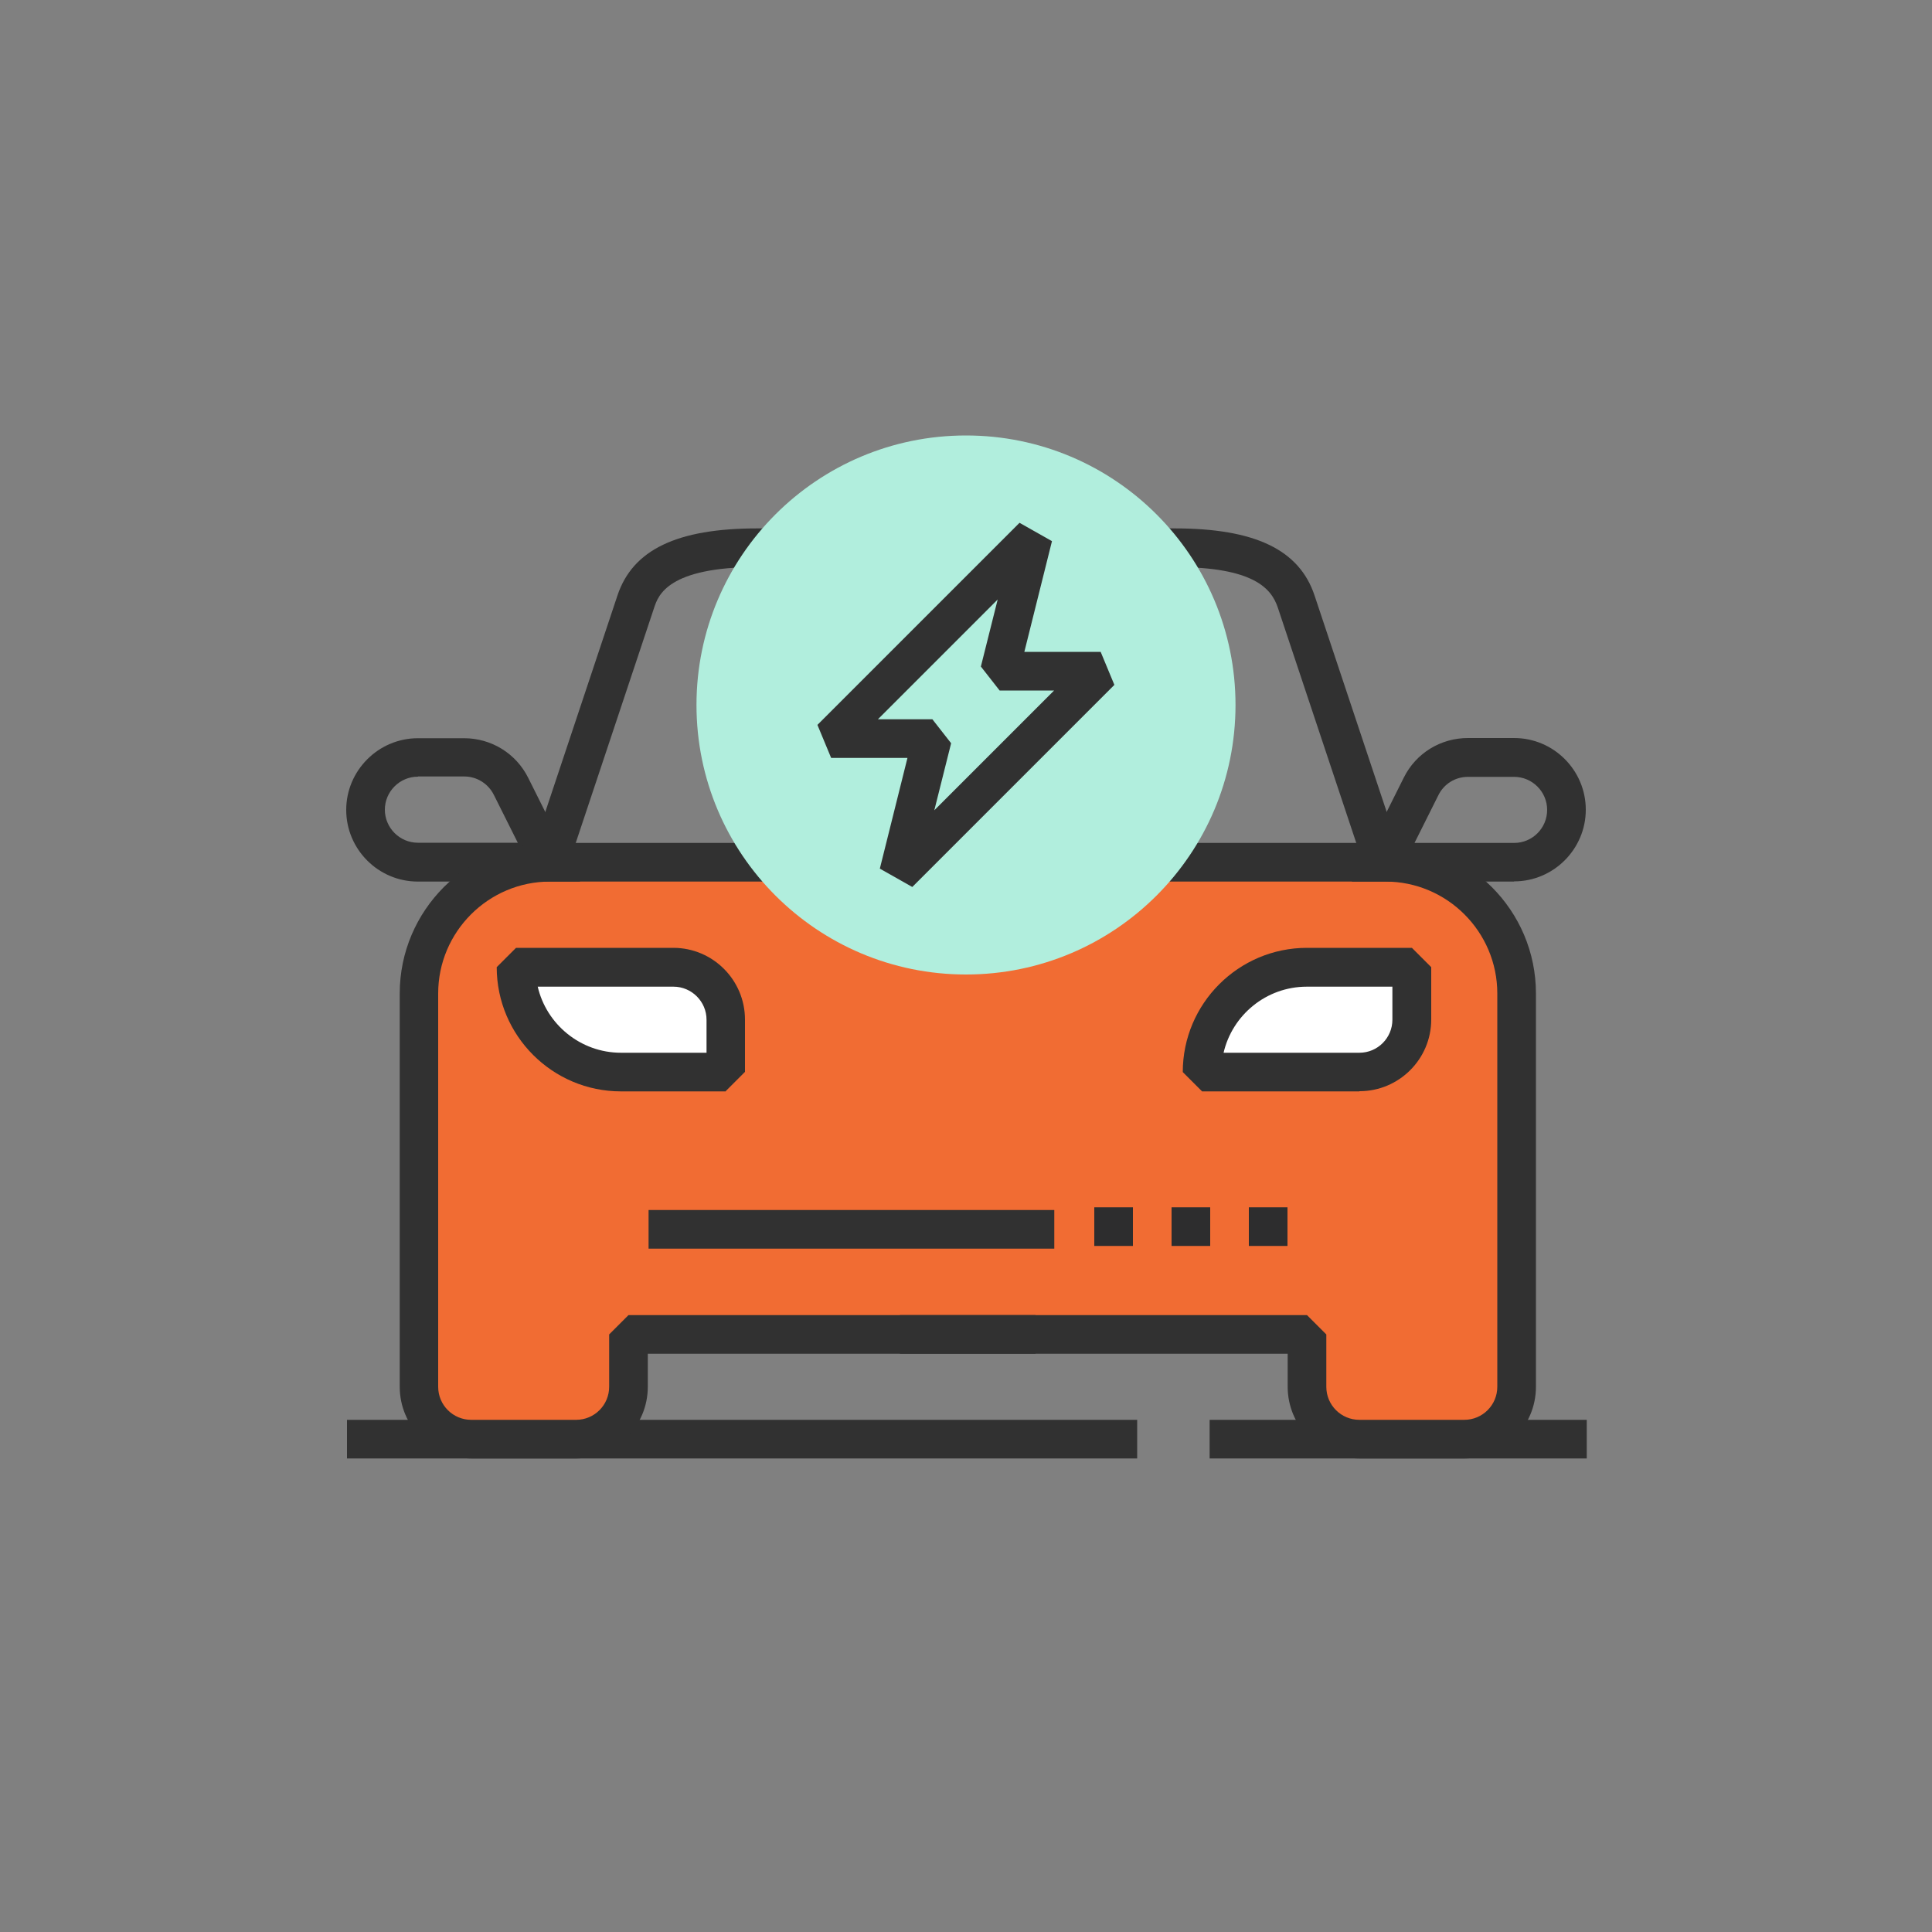 <?xml version="1.0" encoding="UTF-8"?><svg id="Layer_1" xmlns="http://www.w3.org/2000/svg" viewBox="0 0 100 100"><rect x="0" y="0" width="100" height="100" fill="#808080" stroke="none"/><defs><style>.cls-1{fill:#fff;}.cls-2{fill:#f16c33;}.cls-3{fill:#b1eedd;}.cls-4{fill:#2d2d2e;}.cls-5{fill:#313131;}</style></defs><rect class="cls-5" x="62.61" y="73.49" width="19.52" height="2"/><rect class="cls-5" x="17.96" y="73.49" width="40.9" height="2"/><g><path class="cls-2" d="M47.57,44.63l-19.73,.65c-3.54,.12-6.34,3.02-6.34,6.55v19.94c0,1.5,1.22,2.71,2.71,2.71h5.43c1.5,0,2.71-1.22,2.71-2.71v-2.71h35.29v2.71c0,1.5,1.22,2.71,2.71,2.71h5.43c1.5,0,2.71-1.22,2.71-2.71v-20.36c0-3.75-3.04-6.79-6.79-6.79h-24.14"/><rect class="cls-5" x="33.57" y="62.63" width="21" height="2"/><g><path class="cls-5" d="M78.37,45.63h-8.4l2.69-5.38c.63-1.27,1.91-2.05,3.32-2.05h2.39c2.05,0,3.71,1.67,3.71,3.71s-1.67,3.71-3.71,3.71Zm-5.17-2h5.17c.95,0,1.71-.77,1.71-1.71s-.77-1.71-1.71-1.71h-2.39c-.65,0-1.24,.36-1.53,.95l-1.24,2.48Z"/><path class="cls-5" d="M70.64,44.95l-4.5-13.5c-.33-.98-1.23-2.1-5.34-2.1h-16.78v-2h16.78c4.15,0,6.45,1.1,7.24,3.47l4.5,13.5-1.9,.63Z"/><path class="cls-5" d="M30.03,45.63h-8.4c-2.05,0-3.71-1.67-3.71-3.71s1.67-3.71,3.71-3.71h2.39c1.42,0,2.69,.79,3.32,2.05l2.69,5.38Zm-8.4-5.43c-.94,0-1.71,.77-1.71,1.71s.77,1.71,1.71,1.71h5.17l-1.24-2.48c-.29-.58-.88-.95-1.53-.95h-2.39Z"/><path class="cls-5" d="M29.36,44.95l-1.9-.63,4.5-13.5c.79-2.37,3.09-3.47,7.24-3.47h16.78v2h-16.78c-4.64,0-5.13,1.47-5.34,2.1l-4.5,13.5Z"/></g><path class="cls-5" d="M75.79,75.49h-5.43c-2.05,0-3.71-1.67-3.71-3.71v-1.71h-20.07v-2h21.07l1,1v2.71c0,.95,.77,1.71,1.71,1.71h5.43c.95,0,1.71-.77,1.71-1.71v-20.36c0-3.19-2.6-5.79-5.79-5.79h-25.14v-2h25.14c4.29,0,7.79,3.49,7.79,7.79v20.36c0,2.05-1.67,3.71-3.71,3.71Z"/><path class="cls-5" d="M29.83,75.49h-5.43c-2.05,0-3.71-1.67-3.71-3.71v-20.36c0-4.29,3.49-7.79,7.79-7.79h25.14v2H28.47c-3.19,0-5.79,2.6-5.79,5.79v20.36c0,.95,.77,1.71,1.71,1.71h5.43c.95,0,1.71-.77,1.71-1.71v-2.71l1-1h21.07v2h-20.07v1.71c0,2.05-1.67,3.71-3.71,3.71Z"/><g><path class="cls-1" d="M70.36,55.49h-8.14c0-3,2.43-5.43,5.43-5.43h5.43v2.71c0,1.5-1.22,2.71-2.71,2.71Z"/><path class="cls-5" d="M70.36,56.49h-8.14l-1-1c0-3.54,2.88-6.43,6.43-6.43h5.43l1,1v2.71c0,2.05-1.67,3.71-3.71,3.71Zm-7.03-2h7.03c.95,0,1.71-.77,1.71-1.71v-1.71h-4.43c-2.1,0-3.86,1.47-4.31,3.43Z"/></g><g><path class="cls-1" d="M34.86,50.06h-8.14c0,3,2.43,5.43,5.43,5.43h5.43v-2.71c0-1.5-1.22-2.71-2.71-2.71Z"/><path class="cls-5" d="M37.57,56.49h-5.43c-3.54,0-6.43-2.88-6.43-6.43l1-1h8.14c2.05,0,3.71,1.67,3.71,3.71v2.71l-1,1Zm-9.74-5.43c.45,1.96,2.22,3.43,4.31,3.43h4.43v-1.71c0-.94-.77-1.71-1.71-1.71h-7.03Z"/></g><circle class="cls-3" cx="50" cy="36.49" r="13.95"/><path class="cls-5" d="M47.22,45.91l-1.68-.95,1.43-5.73h-3.95l-.71-1.71,10.46-10.46,1.68,.95-1.43,5.73h3.95l.71,1.71-10.46,10.46Zm-1.78-8.68h2.82l.97,1.24-.87,3.47,6.2-6.2h-2.82l-.97-1.24,.87-3.47-6.2,6.2Z"/><rect class="cls-4" x="56.64" y="62.49" width="2" height="2"/><rect class="cls-4" x="60.64" y="62.49" width="2" height="2"/><rect class="cls-4" x="64.64" y="62.49" width="2" height="2"/></g></svg>